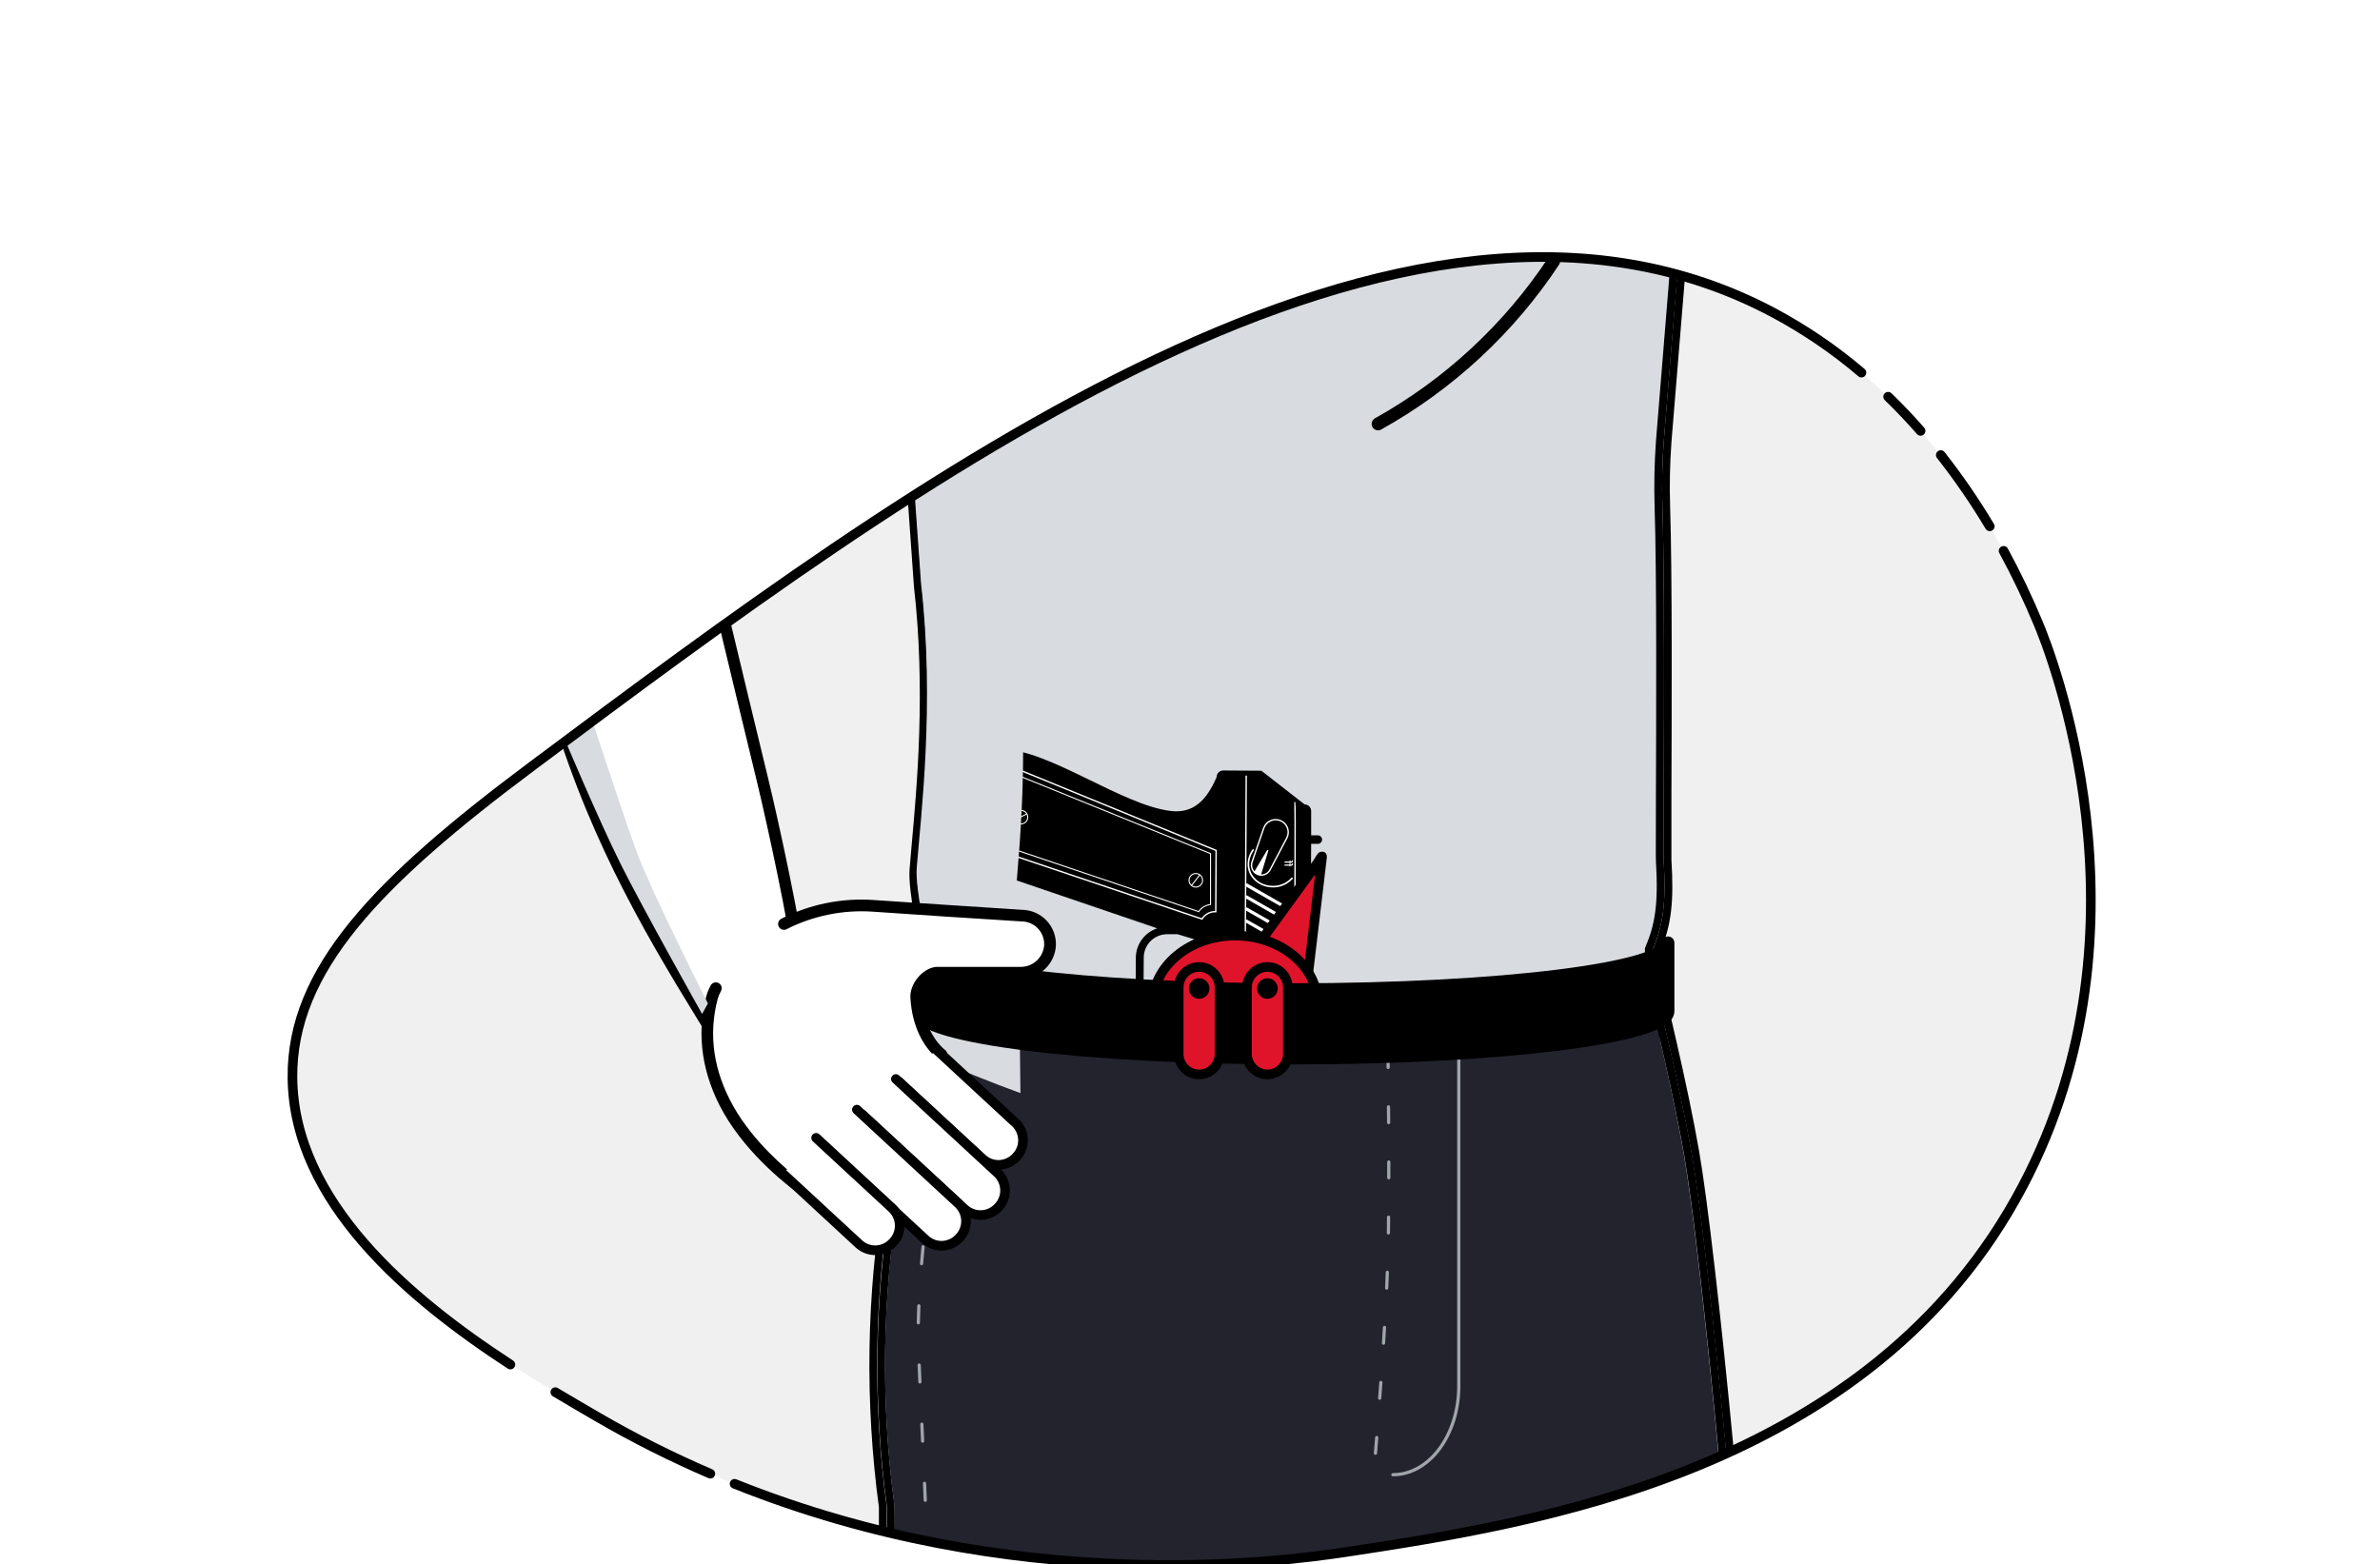 <svg width="741" height="487" viewBox="0 0 741 487" fill="none" xmlns="http://www.w3.org/2000/svg">
<rect x="0" y="0" width="741" height="487" fill="#333333" stroke="none"/>
<g clip-path="url(#clip0)">
<path d="M741 0H0V487H741V0Z" fill="white"/>
<path d="M186.235 441.328C287.954 500.411 393.317 487.171 419.227 483.235C477.606 474.356 582.786 458.395 629.759 369.333C672.613 288.142 637.824 201.704 634.618 194.161C628.957 180.739 605.963 126.138 552.382 97.483C436.986 35.837 283.776 150.237 165.792 238.388C117.544 274.404 90.675 301.893 91.003 335.564C91.525 386.326 153.949 422.585 186.235 441.328Z" fill="#F0F0F0"/>
<path d="M397.812 254.824C397.812 254.824 410.688 260.897 409.279 268.343C406.849 281.304 371.246 297.496 371.246 297.496" fill="url(#paint0_linear)"/>
<path d="M397.812 254.824C397.812 254.824 410.688 260.897 409.279 268.343C406.849 281.304 371.246 297.496 371.246 297.496" stroke="black" stroke-width="3.09" stroke-miterlimit="10"/>
<path d="M288.695 263.46C288.44 266.315 288.209 268.841 288.039 271.016C287.998 275.193 288.405 279.363 289.254 283.454C289.681 285.88 289.893 288.34 289.886 290.803C289.886 291.471 289.886 292.115 289.886 292.734C289.801 294.724 289.862 296.718 290.068 298.699V298.99L290.396 327.305C382.082 367.256 430.961 361.316 511.799 338.942L512.103 295.212L512.297 294.763C515.055 288.289 516.379 282.13 515.516 268.04C515.456 267.116 515.516 261.031 515.516 248.471C515.614 222.343 515.784 178.626 515.115 158.061C514.899 151.114 515.041 144.161 515.541 137.229L519.841 84.875C448.173 66.521 365.574 102.84 287.226 152.485L289.339 182.282C293.117 214.654 290.347 245.203 288.695 263.46Z" fill="#D8DCE0"/>
<path d="M283.849 262.999C283.594 265.865 283.363 268.416 283.193 270.615C282.913 274.186 283.751 280.017 284.517 284.28C284.895 286.417 285.082 288.584 285.076 290.755C285.076 291.398 285.076 292.03 285.076 292.637C284.985 294.814 285.054 296.994 285.282 299.16L285.634 330.463L287.068 331.095C336.518 352.801 373.676 361.462 409.752 361.462C442.816 361.462 474.994 354.174 514.885 343.145L516.658 342.659L516.974 296.172C520.339 288.094 521.201 280.83 520.387 267.748C520.387 266.934 520.387 258.796 520.387 248.483C520.484 222.331 520.654 178.565 519.986 157.903C519.771 151.134 519.909 144.359 520.399 137.605L524.614 86.187C523.825 85.944 523.035 85.701 522.185 85.482L518.006 137.387C517.5 144.233 517.358 151.102 517.581 157.964C518.541 187.384 517.776 264.857 517.958 267.882C518.808 281.45 517.703 288.252 514.557 295.662L514.253 340.739C431.532 363.722 382.252 370.208 288.027 328.848L287.675 298.966C287.431 296.232 287.374 293.484 287.505 290.742C287.513 288.425 287.314 286.112 286.91 283.831C286.278 280.32 285.343 274.247 285.61 270.773C286.825 254.824 291.27 219.755 286.97 182.391L284.942 153.919L282.622 155.401L284.553 182.671C288.234 214.702 285.489 244.96 283.849 262.999Z" fill="black"/>
<path d="M515.577 137.216C515.077 144.149 514.935 151.102 515.152 158.049C515.82 178.613 515.65 222.331 515.553 248.459C515.553 261.019 515.48 267.104 515.553 268.028C516.415 282.07 515.091 288.228 512.334 294.751L512.139 295.2L511.836 338.93C430.997 361.28 382.118 367.244 290.432 327.293L290.104 298.978V298.687C289.899 296.706 289.838 294.712 289.922 292.722C289.922 292.103 289.922 291.508 289.922 290.791C289.929 288.328 289.718 285.868 289.291 283.442C288.441 279.351 288.034 275.181 288.076 271.004C288.246 268.829 288.477 266.303 288.732 263.448C290.384 245.228 293.153 214.641 289.424 182.258L287.274 152.461L284.942 153.955L286.97 182.428C291.27 219.78 286.861 254.86 285.61 270.809C285.343 274.283 286.278 280.357 286.91 283.867C287.314 286.149 287.513 288.462 287.505 290.779C287.374 293.521 287.431 296.268 287.675 299.002L288.027 328.884C382.252 370.257 431.532 363.819 514.253 340.739L514.569 295.613C517.715 288.204 518.82 281.401 517.97 267.833C517.788 264.857 518.553 187.335 517.593 157.915C517.371 151.053 517.513 144.185 518.019 137.338L522.27 85.422C521.48 85.203 520.679 85.021 519.841 84.814L515.577 137.216Z" fill="black"/>
<path d="M361.93 310.858C360.545 312.194 359.597 309.109 360.776 306.254C362.087 303.131 364.123 300.364 366.714 298.183C369.306 296.001 372.379 294.467 375.68 293.706C376.081 293.706 378.328 293.986 378.741 293.986L378.668 306.448C373.36 305.975 365.95 307.493 361.93 310.858Z" fill="black"/>
<path d="M311.837 246.014L306.089 267.459L338.538 276.156L344.286 254.712L311.837 246.014Z" fill="#A0A5AA" stroke="black" stroke-width="1.295" stroke-linecap="round" stroke-linejoin="round"/>
<path d="M306.442 266.339L311.726 246.151L307.96 245.045L301.401 271.502C301.376 271.601 301.383 271.706 301.42 271.801C301.457 271.897 301.522 271.979 301.608 272.036C301.885 272.242 302.207 272.38 302.547 272.44C302.888 272.499 303.238 272.477 303.568 272.377C303.899 272.277 304.202 272.1 304.452 271.862C304.702 271.623 304.893 271.329 305.009 271.004C305.009 271.004 306.248 267.129 306.442 266.339Z" fill="black"/>
<path d="M364.42 252.504C349.236 250.657 326.594 233.433 312.273 233.348C311.812 233.29 311.347 233.405 310.966 233.669C310.585 233.934 310.315 234.33 310.208 234.781L302.47 267.359C302.497 267.961 302.707 268.541 303.071 269.02C303.436 269.5 303.938 269.857 304.511 270.044L360.29 289.054C358.362 289.694 356.684 290.921 355.49 292.564C354.296 294.207 353.647 296.182 353.633 298.213L353.524 316.433C353.511 317.718 353.753 318.992 354.235 320.182C354.718 321.372 355.432 322.455 356.335 323.368C357.239 324.28 358.315 325.005 359.5 325.499C360.685 325.994 361.957 326.248 363.241 326.248L378.085 326.333H378.316L378.097 363.406L379.652 365.24L379.531 381.736C379.531 382.281 379.746 382.805 380.131 383.191C380.516 383.578 381.038 383.797 381.583 383.801H389.03V384.299C389.03 384.621 389.157 384.93 389.385 385.158C389.613 385.385 389.922 385.513 390.244 385.513L404.821 385.598C405.143 385.598 405.452 385.47 405.68 385.243C405.907 385.015 406.035 384.706 406.035 384.384V383.776C406.471 383.669 406.859 383.42 407.138 383.068C407.418 382.716 407.572 382.282 407.578 381.833V378.638H408.173C408.926 378.638 410.384 373.111 410.396 371.556C410.408 370.002 409.959 369.03 408.416 369.018H407.627V368.435L408.222 262.756H410.408C410.739 262.724 411.046 262.57 411.27 262.324C411.493 262.078 411.617 261.758 411.617 261.426C411.617 261.093 411.493 260.773 411.27 260.527C411.046 260.281 410.739 260.127 410.408 260.096H408.222V257.399V252.54C408.223 252.269 408.172 252 408.069 251.749C407.967 251.498 407.816 251.269 407.626 251.076C407.435 250.883 407.208 250.73 406.958 250.625C406.708 250.52 406.44 250.465 406.169 250.463L392.722 239.98L380.855 239.907C380.584 239.906 380.316 239.958 380.065 240.06C379.815 240.162 379.587 240.313 379.395 240.504C379.203 240.695 379.051 240.922 378.947 241.172C378.843 241.422 378.79 241.689 378.79 241.96C375.522 249.54 371.319 253.342 364.42 252.504ZM378.316 321.304V323.843H378.121L363.278 323.77C362.314 323.77 361.359 323.579 360.469 323.207C359.579 322.836 358.772 322.291 358.094 321.605C357.416 320.92 356.881 320.106 356.52 319.212C356.159 318.318 355.978 317.361 355.99 316.397L356.099 298.176C356.099 297.213 356.29 296.259 356.661 295.37C357.031 294.481 357.575 293.675 358.259 292.997C358.944 292.319 359.756 291.784 360.649 291.422C361.541 291.06 362.497 290.879 363.46 290.888H366.618L375.704 293.633L375.34 293.718H376.555L378.316 321.304Z" fill="black"/>
<path d="M387.194 383.822L387.31 363.172C387.311 362.934 387.407 362.705 387.576 362.538C387.746 362.37 387.975 362.277 388.214 362.278V362.278C388.452 362.279 388.68 362.375 388.848 362.545C389.015 362.714 389.109 362.944 389.107 363.182L388.992 383.832L387.182 383.821L387.194 383.822Z" fill="white"/>
<path d="M387.208 383.837L388.009 241.511" stroke="white" stroke-width="0.43" stroke-linejoin="round"/>
<path d="M402.379 384.942C402.379 384.942 403.594 250.402 403.132 249.916" stroke="white" stroke-width="0.43" stroke-linecap="round" stroke-linejoin="round"/>
<path d="M309.236 262.416L314.374 240.891C314.439 240.62 314.562 240.366 314.734 240.147C314.907 239.928 315.124 239.749 315.372 239.622C315.621 239.495 315.893 239.424 316.172 239.412C316.45 239.4 316.728 239.449 316.986 239.555L378.632 264.796L378.522 283.867H378.073C377.297 283.913 376.544 284.145 375.876 284.542C375.208 284.939 374.645 285.491 374.235 286.151V286.151L310.499 264.699C310.041 264.546 309.657 264.226 309.423 263.803C309.19 263.38 309.123 262.885 309.236 262.416V262.416Z" stroke="white" stroke-width="0.43" stroke-miterlimit="10"/>
<path d="M311.228 261.274L315.625 243.053C315.681 242.809 315.789 242.58 315.941 242.382C316.094 242.184 316.288 242.022 316.51 241.906C316.732 241.791 316.976 241.725 317.226 241.713C317.476 241.701 317.726 241.744 317.957 241.839L376.895 265.792V281.644C376.17 281.721 375.47 281.951 374.841 282.319C374.213 282.688 373.67 283.187 373.25 283.782V283.855L312.358 263.315C311.948 263.178 311.605 262.892 311.395 262.514C311.186 262.136 311.127 261.694 311.228 261.274Z" stroke="white" stroke-width="0.32" stroke-miterlimit="10"/>
<path d="M372.327 271.987C372.049 271.984 371.774 272.036 371.516 272.14C371.258 272.245 371.023 272.399 370.826 272.594C370.628 272.79 370.471 273.023 370.364 273.279C370.257 273.536 370.202 273.811 370.202 274.089C370.2 274.366 370.253 274.642 370.358 274.899C370.463 275.156 370.617 275.39 370.812 275.587C371.007 275.784 371.239 275.941 371.495 276.049C371.751 276.157 372.026 276.213 372.303 276.215C372.864 276.215 373.401 275.992 373.798 275.596C374.194 275.199 374.417 274.662 374.417 274.101C374.417 273.54 374.194 273.003 373.798 272.607C373.401 272.21 372.864 271.987 372.303 271.987H372.327Z" stroke="white" stroke-width="0.32" stroke-miterlimit="10"/>
<path d="M373.566 272.401L370.967 275.729" stroke="white" stroke-width="0.32" stroke-miterlimit="10"/>
<path d="M318.796 252.54C318.549 252.413 318.279 252.335 318.002 252.313C317.725 252.29 317.446 252.322 317.182 252.408C316.917 252.494 316.673 252.632 316.462 252.813C316.251 252.994 316.078 253.215 315.953 253.463C315.702 253.963 315.658 254.542 315.831 255.074C316.004 255.606 316.379 256.049 316.876 256.306C317.124 256.438 317.396 256.519 317.675 256.545C317.955 256.571 318.237 256.541 318.505 256.456C318.773 256.372 319.021 256.235 319.235 256.054C319.45 255.873 319.626 255.65 319.753 255.4C319.881 255.15 319.957 254.877 319.978 254.597C319.999 254.317 319.964 254.035 319.874 253.769C319.785 253.503 319.644 253.257 319.459 253.046C319.274 252.835 319.048 252.663 318.796 252.54V252.54Z" stroke="white" stroke-width="0.32" stroke-miterlimit="10"/>
<path d="M319.67 253.463L315.856 255.273" stroke="white" stroke-width="0.32" stroke-miterlimit="10"/>
<path d="M393.463 257.848L389.819 268.404C389.565 269.136 389.596 269.936 389.907 270.646C390.218 271.355 390.785 271.921 391.495 272.23V272.23C392.204 272.534 393 272.559 393.727 272.303C394.454 272.046 395.058 271.526 395.419 270.846L400.63 260.946C400.88 260.471 401.029 259.95 401.069 259.415C401.108 258.88 401.037 258.342 400.859 257.836C400.681 257.33 400.401 256.866 400.035 256.473C399.67 256.08 399.227 255.767 398.735 255.553V255.553C398.241 255.333 397.707 255.218 397.166 255.216C396.625 255.214 396.09 255.325 395.594 255.541C395.098 255.756 394.653 256.073 394.286 256.47C393.919 256.868 393.639 257.337 393.463 257.848Z" stroke="white" stroke-width="0.43" stroke-miterlimit="10"/>
<path d="M390.694 271.526L392.406 272.291L394.678 264.845L390.694 271.526Z" fill="white" stroke="white" stroke-width="0.43" stroke-linecap="round" stroke-linejoin="round"/>
<path d="M399.919 269.552L399.923 269.18L401.49 269.196L401.493 268.823L401.777 268.826L401.773 269.198L402.017 269.201C402.123 269.207 402.174 269.154 402.172 269.042L402.174 268.83L402.525 268.833L402.523 269.074C402.521 269.218 402.482 269.337 402.403 269.431C402.319 269.528 402.189 269.575 402.013 269.573L401.769 269.571L401.767 269.758L401.484 269.755L401.486 269.568L399.919 269.552ZM399.929 268.604L399.932 268.232L401.499 268.247L401.503 267.875L401.786 267.878L401.782 268.25L402.027 268.253C402.132 268.259 402.184 268.206 402.181 268.094L402.184 267.882L402.535 267.885L402.532 268.126C402.531 268.27 402.491 268.389 402.413 268.483C402.329 268.58 402.199 268.627 402.023 268.625L401.779 268.623L401.777 268.81L401.493 268.807L401.495 268.62L399.929 268.604Z" fill="white"/>
<path d="M390.159 264.651C389.199 265.956 388.683 267.536 388.69 269.157C388.69 272.947 392.054 276.045 396.269 276.069C397.394 276.092 398.511 275.872 399.545 275.426C400.578 274.979 401.503 274.316 402.258 273.482" stroke="white" stroke-width="0.5" stroke-linecap="round" stroke-linejoin="round"/>
<path d="M402.817 291.483L388.131 283.065" stroke="white" stroke-linecap="round" stroke-linejoin="round"/>
<path d="M402.817 287.73L388.131 279.312" stroke="white" stroke-linecap="round" stroke-linejoin="round"/>
<path d="M402.817 283.989L388.131 275.571" stroke="white" stroke-linecap="round" stroke-linejoin="round"/>
<path d="M402.817 302.756L388.131 294.338" stroke="white" stroke-linecap="round" stroke-linejoin="round"/>
<path d="M402.817 299.002L388.131 290.584" stroke="white" stroke-linecap="round" stroke-linejoin="round"/>
<path d="M402.817 295.261L388.131 286.843" stroke="white" stroke-linecap="round" stroke-linejoin="round"/>
<path d="M411.623 266.752L405.343 319.628H373.202L410.105 268.829C410.518 268.27 411.696 266.072 411.623 266.752Z" fill="url(#paint1_linear)" stroke="black" stroke-width="3" stroke-miterlimit="10"/>
<path d="M410.263 312.668C410.263 324.463 398.759 327.038 384.572 327.038C370.384 327.038 358.881 324.463 358.881 312.668C358.881 300.873 370.384 291.313 384.572 291.313C398.759 291.313 410.263 300.873 410.263 312.668Z" fill="url(#paint2_linear)" stroke="black" stroke-width="3" stroke-miterlimit="10"/>
<path d="M513.682 310.433L416.178 321.365C402.667 322.859 389.033 322.859 375.522 321.365L291.963 311.89C290.08 320.393 283.083 352.267 279.901 371.739C274.602 403.835 274.123 436.543 278.48 468.781V469.109V477.612C324.626 488.194 372.339 490.089 419.178 483.2C449.947 478.523 493.725 471.879 535.122 453.585C531.089 410.731 526.764 373.682 524.25 359.349C521.189 341.711 515.419 317.575 513.682 310.433Z" fill="#23232E"/>
<path d="M517.885 307.19L517.375 305.125L415.632 316.567C402.48 318.025 389.208 318.025 376.057 316.567L288.185 306.594L287.699 308.72C287.614 309.109 278.796 348.344 275.115 370.986C269.739 403.507 269.244 436.648 273.645 469.316V476.422L276.075 477.017V469.145C271.688 436.686 272.167 403.753 277.496 371.435C281.213 348.611 290.056 309.315 290.056 309.315L375.777 319.033C389.1 320.487 402.544 320.467 415.862 318.972L515.468 307.76C515.468 307.76 522.902 337.763 526.631 358.948C529.17 373.464 533.47 410.342 537.442 452.565L539.786 451.496C535.79 409.2 531.514 372.759 529.024 358.523C525.392 337.521 518.006 307.493 517.885 307.19Z" fill="black"/>
<path d="M278.504 469.194V468.866C274.147 436.628 274.626 403.92 279.925 371.824C283.108 352.389 290.104 320.454 291.987 311.975L375.546 321.45C389.057 322.944 402.692 322.944 416.202 321.45L513.706 310.518C515.443 317.66 521.213 341.796 524.323 359.47C526.837 373.804 531.162 410.852 535.194 453.707L537.527 452.662C533.555 410.439 529.255 373.561 526.716 359.045C522.987 337.861 515.553 307.858 515.553 307.858L415.947 319.069C402.629 320.564 389.186 320.584 375.862 319.13L290.141 309.412C290.141 309.412 281.298 348.708 277.581 371.532C272.242 403.87 271.759 436.823 276.148 469.303V477.175L278.577 477.746L278.504 469.194Z" fill="black"/>
<g style="mix-blend-mode:multiply">
<path d="M284.784 153.906L286.776 181.845C291.076 219.197 286.679 254.277 285.416 270.226C285.149 273.7 286.096 279.774 286.716 283.284C287.12 285.566 287.319 287.879 287.311 290.196C287.183 292.938 287.244 295.686 287.493 298.419L287.833 328.301C298.316 332.905 308.228 336.913 317.703 340.363L317.435 316.251C317.186 313.513 317.126 310.762 317.253 308.015C317.262 305.698 317.062 303.385 316.658 301.104C316.038 297.593 315.091 291.52 315.358 288.058C316.573 272.097 321.019 237.041 316.719 199.676L312.285 137.168" fill="#D8DCE0"/>
</g>
<path d="M454.186 328.592V431.575C454.186 446.819 445.003 459.185 433.67 459.185" stroke="#A0A5AA" stroke-linecap="round" stroke-linejoin="round"/>
<path d="M295.158 333.451C295.158 333.451 284.699 389.012 286.011 421.043C286.558 434.599 287.566 454.132 288.44 475.705" stroke="#A0A5AA" stroke-linecap="round" stroke-linejoin="round" stroke-dasharray="5.27 13.17"/>
<path d="M428.24 452.492C428.24 452.492 431.374 414.703 432.079 392.753C432.783 370.803 432.079 323.357 432.079 323.357" stroke="#A0A5AA" stroke-linecap="round" stroke-linejoin="round" stroke-dasharray="4.91 12.27"/>
<path d="M285.707 314.854C285.707 322.92 338 329.431 402.513 329.431C467.026 329.431 519.318 322.883 519.318 314.854V293.585C519.318 301.65 467.026 308.161 402.513 308.161C338 308.161 285.707 301.626 285.707 293.585V314.854Z" fill="black" stroke="black" stroke-width="4" stroke-linecap="round" stroke-linejoin="round"/>
<path d="M379.701 307.457C379.701 303.941 376.854 301.092 373.342 301.092C369.83 301.092 366.983 303.941 366.983 307.457V328.167C366.983 331.683 369.83 334.532 373.342 334.532C376.854 334.532 379.701 331.683 379.701 328.167V307.457Z" fill="url(#paint3_linear)" stroke="black" stroke-width="3" stroke-miterlimit="10"/>
<path d="M400.97 307.457C400.97 303.941 398.123 301.092 394.611 301.092C391.099 301.092 388.252 303.941 388.252 307.457V328.167C388.252 331.683 391.099 334.532 394.611 334.532C398.123 334.532 400.97 331.683 400.97 328.167V307.457Z" fill="url(#paint4_linear)" stroke="black" stroke-width="3" stroke-miterlimit="10"/>
<path d="M394.605 311.004C396.376 311.004 397.812 309.568 397.812 307.797C397.812 306.026 396.376 304.59 394.605 304.59C392.834 304.59 391.398 306.026 391.398 307.797C391.398 309.568 392.834 311.004 394.605 311.004Z" fill="black"/>
<path d="M373.348 311.004C375.119 311.004 376.555 309.568 376.555 307.797C376.555 306.026 375.119 304.59 373.348 304.59C371.577 304.59 370.141 306.026 370.141 307.797C370.141 309.568 371.577 311.004 373.348 311.004Z" fill="black"/>
<path d="M248.513 298.504C247.723 288.945 240.751 256.609 237.374 242.713C232.843 224.031 229.467 210.038 225.543 193.761L176.603 230.007C186.32 258.273 199.767 285.665 226.248 328.58C231.422 326.6 234.75 323.722 239.111 320.296C246.776 314.247 249.327 308.234 248.513 298.504Z" fill="white"/>
<path d="M235.613 243.15C239.075 257.447 245.926 289.394 246.703 298.65C247.481 307.906 245.1 313.226 237.982 318.863L236.767 319.798C233.801 322.393 230.5 324.579 226.952 326.297C208.598 296.415 190.645 267.991 177.599 228.392C176.554 229.084 175.497 229.777 174.441 230.445C187.802 270.688 206.144 299.525 224.669 329.54C224.831 329.803 225.058 330.02 225.328 330.171C225.598 330.322 225.902 330.401 226.211 330.402C226.436 330.404 226.658 330.363 226.867 330.281C231.835 328.374 235.164 325.726 239.014 322.653L240.229 321.729C248.355 315.304 251.161 308.756 250.323 298.346C249.497 288.507 242.5 256.148 239.136 242.288C234.046 221.322 231.167 209.321 227.134 192.485C226.053 193.226 224.984 193.979 223.928 194.732C227.96 211.52 230.657 222.756 235.613 243.15Z" fill="black"/>
<path d="M222.907 307.663C222.395 308.595 221.987 309.581 221.692 310.603C219.336 319.579 219.056 331.811 226.831 345.513C234.605 359.215 248.452 369.2 248.452 369.2L293.105 328.313C293.105 328.313 285.999 323.284 285.282 310.615C285.075 307.19 288.464 303.181 291.683 302.902H317.666C320.026 302.94 322.309 302.063 324.036 300.455C325.764 298.848 326.802 296.634 326.934 294.277C326.971 293.086 326.769 291.9 326.339 290.789C325.909 289.677 325.26 288.664 324.431 287.809C323.601 286.953 322.608 286.273 321.511 285.809C320.413 285.345 319.234 285.106 318.042 285.106L293.384 283.503L271.847 282.045C262.248 281.393 252.65 283.345 244.067 287.694" fill="white"/>
<path d="M248.44 371.022C248.057 371.023 247.684 370.904 247.371 370.682C246.801 370.257 233.111 360.308 225.227 346.388C218.595 334.678 216.725 322.094 219.919 310.117C220.249 308.953 220.714 307.832 221.304 306.777C221.543 306.371 221.93 306.074 222.384 305.947C222.837 305.821 223.322 305.875 223.736 306.098C224.151 306.321 224.463 306.695 224.608 307.144C224.752 307.592 224.717 308.078 224.511 308.501C224.06 309.305 223.701 310.156 223.442 311.04C220.49 322.276 222.154 333.573 228.398 344.602C234.641 355.632 244.869 364.098 248.331 366.807L290.384 328.301C288.04 325.872 283.995 320.345 283.448 310.7C283.193 306.291 287.274 301.42 291.514 301.055H317.654C319.543 301.099 321.375 300.408 322.764 299.128C324.153 297.848 324.99 296.078 325.1 294.192C325.129 293.246 324.968 292.303 324.626 291.42C324.284 290.536 323.768 289.731 323.108 289.051C322.449 288.372 321.66 287.831 320.787 287.462C319.915 287.093 318.978 286.904 318.031 286.904L293.287 285.325L271.738 283.867C262.466 283.234 253.195 285.119 244.906 289.321C244.692 289.43 244.459 289.495 244.22 289.513C243.981 289.532 243.741 289.503 243.513 289.429C243.053 289.278 242.671 288.951 242.452 288.52C242.233 288.088 242.194 287.587 242.345 287.127C242.495 286.667 242.822 286.285 243.254 286.066C252.127 281.562 262.054 279.547 271.981 280.235L293.518 281.681L318.176 283.284C319.6 283.3 321.007 283.599 322.314 284.165C323.621 284.732 324.802 285.553 325.787 286.581C326.773 287.61 327.543 288.824 328.053 290.154C328.562 291.484 328.802 292.902 328.756 294.326C328.618 297.159 327.384 299.828 325.314 301.768C323.245 303.708 320.502 304.768 317.666 304.724H291.757C289.509 304.979 286.898 308.137 287.08 310.518C287.748 322.179 294.077 326.783 294.137 326.831C294.362 326.987 294.548 327.191 294.682 327.428C294.816 327.665 294.895 327.93 294.912 328.202C294.93 328.474 294.886 328.747 294.783 329C294.68 329.252 294.522 329.479 294.32 329.661L249.667 370.548C249.332 370.854 248.894 371.023 248.44 371.022V371.022Z" fill="black"/>
<path d="M291.623 326.904L316.233 349.68C317.649 351.055 318.465 352.935 318.504 354.909C318.543 356.883 317.801 358.793 316.439 360.223V360.223C315.12 361.694 313.273 362.584 311.301 362.7C309.329 362.816 307.39 362.148 305.908 360.843L279.925 336.84" fill="white"/>
<path d="M291.623 326.904L316.233 349.68C317.649 351.055 318.465 352.935 318.504 354.909C318.543 356.883 317.801 358.793 316.439 360.223V360.223C315.12 361.694 313.273 362.584 311.301 362.7C309.329 362.816 307.39 362.148 305.908 360.843L279.925 336.84" stroke="black" stroke-width="3" stroke-linecap="round" stroke-linejoin="round"/>
<path d="M278.929 335.966L310.645 365.301C312.062 366.679 312.879 368.56 312.917 370.536C312.956 372.512 312.214 374.424 310.852 375.856V375.856C309.53 377.325 307.683 378.213 305.711 378.327C303.739 378.44 301.801 377.771 300.32 376.464L268.604 347.129" fill="white"/>
<path d="M278.929 335.966L310.645 365.301C312.062 366.679 312.879 368.56 312.917 370.536C312.956 372.512 312.214 374.424 310.852 375.856V375.856C309.53 377.325 307.683 378.213 305.711 378.327C303.739 378.44 301.801 377.771 300.32 376.464L268.604 347.129" stroke="black" stroke-width="3" stroke-linecap="round" stroke-linejoin="round"/>
<path d="M266.782 345.513L298.498 374.86C299.914 376.236 300.731 378.115 300.769 380.09C300.808 382.064 300.066 383.974 298.705 385.404V385.404C297.385 386.876 295.537 387.765 293.564 387.879C291.591 387.993 289.653 387.322 288.173 386.011L256.457 356.676" fill="white"/>
<path d="M266.782 345.513L298.498 374.86C299.914 376.236 300.731 378.115 300.769 380.09C300.808 382.064 300.066 383.974 298.705 385.404V385.404C297.385 386.876 295.537 387.765 293.564 387.879C291.591 387.993 289.653 387.322 288.173 386.011L256.457 356.676" stroke="black" stroke-width="3" stroke-linecap="round" stroke-linejoin="round"/>
<path d="M254.101 354.296L277.848 376.269C279.265 377.645 280.081 379.525 280.12 381.499C280.158 383.473 279.416 385.383 278.055 386.813V386.813C276.734 388.282 274.886 389.17 272.914 389.283C270.942 389.397 269.004 388.728 267.523 387.42L243.776 365.459" fill="white"/>
<path d="M254.101 354.296L277.848 376.269C279.265 377.645 280.081 379.525 280.12 381.499C280.158 383.473 279.416 385.383 278.055 386.813V386.813C276.734 388.282 274.886 389.17 272.914 389.283C270.942 389.397 269.004 388.728 267.523 387.42L243.776 365.459" stroke="black" stroke-width="3" stroke-linecap="round" stroke-linejoin="round"/>
<path d="M429.054 131.993C451.064 119.729 469.809 102.363 483.716 81.352" stroke="black" stroke-width="4" stroke-linecap="round" stroke-linejoin="round"/>
<g style="mix-blend-mode:multiply">
<path d="M218.595 315.717C218.595 315.717 200.168 282.92 193.257 269.072C186.345 255.225 175.461 229.352 175.461 229.352L184.219 223.812C184.219 223.812 193.512 252.285 198.127 264.954C202.743 277.624 220.405 312.437 220.405 312.437L218.595 315.717Z" fill="#D8DCE0"/>
</g>
<path d="M579.555 116.02C571.194 108.906 562.102 102.7 552.431 97.508C437.034 35.862 283.824 150.262 165.84 238.413C117.592 274.429 90.723 301.917 91.051 335.589C91.415 374.192 127.431 404.377 158.904 424.881" stroke="black" stroke-width="3" stroke-linecap="round" stroke-linejoin="round"/>
<path d="M597.97 134.168C594.836 130.584 591.471 127.013 587.864 123.527" stroke="black" stroke-width="3" stroke-linecap="round" stroke-linejoin="round"/>
<path d="M619.495 163.879C614.891 156.165 609.799 148.752 604.25 141.687" stroke="black" stroke-width="3" stroke-linecap="round" stroke-linejoin="round"/>
<path d="M228.701 462.015C315.747 496.901 396.925 486.625 419.227 483.236C477.606 474.357 582.786 458.395 629.759 369.334C672.614 288.143 637.825 201.705 634.618 194.162C631.411 186.431 627.802 178.874 623.807 171.52" stroke="black" stroke-width="3" stroke-linecap="round" stroke-linejoin="round"/>
<path d="M172.898 433.482C177.757 436.373 182.203 438.985 186.26 441.329C197.529 447.874 209.183 453.731 221.158 458.869" stroke="black" stroke-width="3" stroke-linecap="round" stroke-linejoin="round"/>
</g>
<defs>
<linearGradient id="paint0_linear" x1="371.246" y1="276.19" x2="409.388" y2="276.19" gradientUnits="userSpaceOnUse">
<stop stop-color="#DF142B"/>
<stop offset="0.39" stop-color="#E23825"/>
<stop offset="0.78" stop-color="#E55620"/>
<stop offset="1" stop-color="#E6611E"/>
</linearGradient>
<linearGradient id="paint1_linear" x1="11969.2" y1="16581.6" x2="13184.6" y2="16581.6" gradientUnits="userSpaceOnUse">
<stop stop-color="#DF142B"/>
<stop offset="0.39" stop-color="#E23825"/>
<stop offset="0.78" stop-color="#E55620"/>
<stop offset="1" stop-color="#E6611E"/>
</linearGradient>
<linearGradient id="paint2_linear" x1="15259.6" y1="11759.5" x2="17433.1" y2="11759.5" gradientUnits="userSpaceOnUse">
<stop stop-color="#DF142B"/>
<stop offset="0.39" stop-color="#E23825"/>
<stop offset="0.78" stop-color="#E55620"/>
<stop offset="1" stop-color="#E6611E"/>
</linearGradient>
<linearGradient id="paint3_linear" x1="4140.01" y1="11273.7" x2="4273.16" y2="11273.7" gradientUnits="userSpaceOnUse">
<stop stop-color="#DF142B"/>
<stop offset="0.39" stop-color="#E23825"/>
<stop offset="0.78" stop-color="#E55620"/>
<stop offset="1" stop-color="#E6611E"/>
</linearGradient>
<linearGradient id="paint4_linear" x1="4383.97" y1="11273.7" x2="4517.12" y2="11273.7" gradientUnits="userSpaceOnUse">
<stop stop-color="#DF142B"/>
<stop offset="0.39" stop-color="#E23825"/>
<stop offset="0.78" stop-color="#E55620"/>
<stop offset="1" stop-color="#E6611E"/>
</linearGradient>
<clipPath id="clip0">
<rect width="741" height="487" fill="white"/>
</clipPath>
</defs>
</svg>
